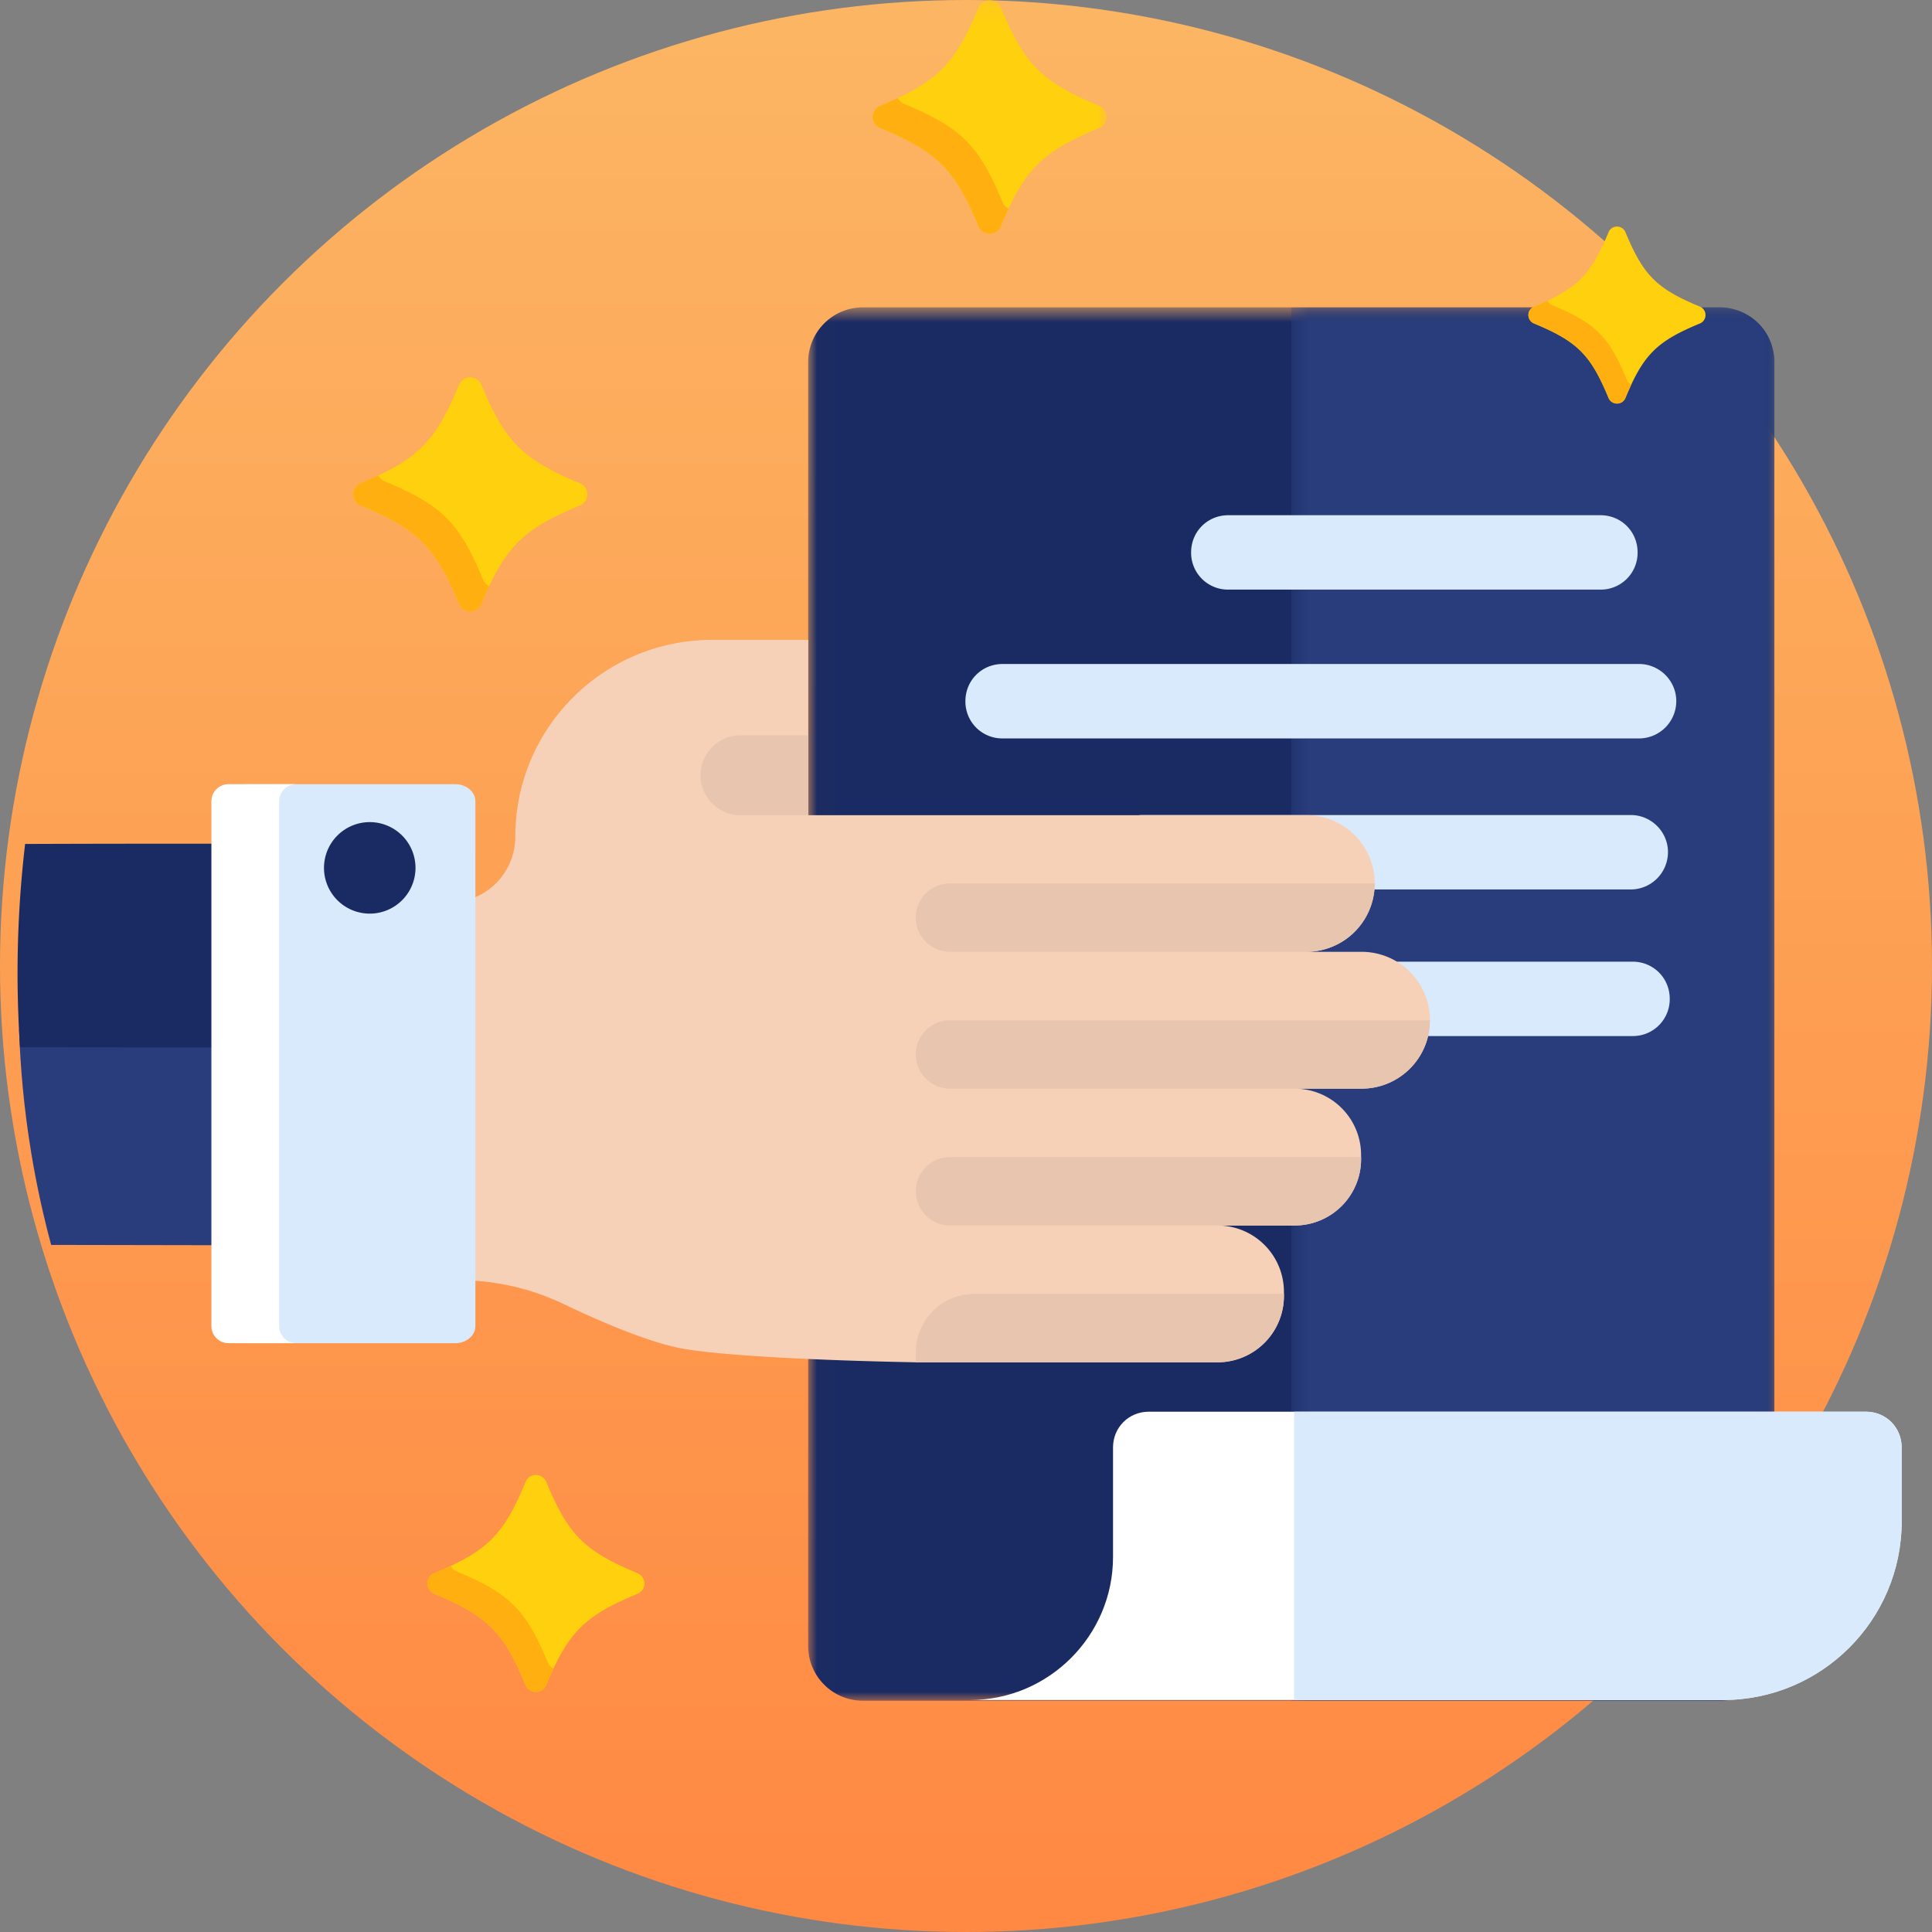<svg xmlns="http://www.w3.org/2000/svg" xmlns:xlink="http://www.w3.org/1999/xlink" width="110" height="110" viewBox="0 0 110 110">
    <rect x="0" y="0" width="110" height="110" fill="#808080" stroke="none"/>
    <defs>
        <linearGradient id="a" x1="50%" x2="50%" y1="1.881%" y2="100%">
            <stop offset="0%" stop-color="#FCB563"/>
            <stop offset="100%" stop-color="#FF8842"/>
        </linearGradient>
        <path id="b" d="M.013.666h55.012V80H.013z"/>
        <path id="d" d="M.52.666h27.505V80H.52z"/>
        <path id="f" d="M.691.167h13.312v13.312H.691z"/>
    </defs>
    <g fill="none" fill-rule="evenodd" transform="translate(0 -1)">
        <circle cx="55" cy="56" r="55" fill="url(#a)" fill-rule="nonzero"/>
        <g transform="translate(46 17.833)">
            <mask id="c" fill="#fff">
                <use xlink:href="#b"/>
            </mask>
            <path fill="#1A2B63" d="M55.025 3.783v73.1A3.118 3.118 0 0 1 51.908 80H3.13a3.119 3.119 0 0 1-3.117-3.117v-73.1A3.119 3.119 0 0 1 3.13.666h48.778a3.118 3.118 0 0 1 3.117 3.117" mask="url(#c)"/>
        </g>
        <g transform="translate(73 17.833)">
            <mask id="e" fill="#fff">
                <use xlink:href="#d"/>
            </mask>
            <path fill="#293D7C" d="M28.025 3.783v73.1A3.118 3.118 0 0 1 24.908 80H.52V.666h24.388a3.118 3.118 0 0 1 3.117 3.117" mask="url(#e)"/>
        </g>
        <path fill="#D9EAFC" d="M93.238 32.452a2.098 2.098 0 0 1-2.118 2.118H69.937a2.098 2.098 0 0 1-2.12-2.118c0-1.187.934-2.118 2.12-2.118H91.12c1.185 0 2.118.93 2.118 2.118M95.44 40.925a2.125 2.125 0 0 1-2.117 2.118H57.086a2.098 2.098 0 0 1-2.12-2.118c0-1.187.934-2.12 2.12-2.12h36.237c1.143 0 2.118.933 2.118 2.12M94.967 49.522a2.125 2.125 0 0 1-2.118 2.12H65.085a2.098 2.098 0 0 1-2.118-2.12c0-1.186.933-2.118 2.118-2.118H92.85c1.143 0 2.118.932 2.118 2.118M95.068 57.87a2.098 2.098 0 0 1-2.118 2.119H71.71a2.098 2.098 0 0 1-2.118-2.118c0-1.186.933-2.118 2.119-2.118H92.95c1.186 0 2.118.932 2.118 2.118"/>
        <path fill="#F7D1B7" d="M81.415 59.09a3.892 3.892 0 0 1-3.896 3.893h-3.803a3.78 3.78 0 0 1 3.779 3.78v.231a3.78 3.78 0 0 1-3.78 3.78h-4.389a3.78 3.78 0 0 1 3.776 3.78v.23a3.781 3.781 0 0 1-3.782 3.78H52.143c-5.666-.105-11.049-.385-13.237-.772-1.944-.343-4.755-1.56-6.819-2.548a13.884 13.884 0 0 0-5.983-1.355H13.76V52.382h11.838a3.742 3.742 0 0 0 3.741-3.744c0-6.189 5.017-11.206 11.206-11.206h5.47v9.981h28.362a3.886 3.886 0 0 1 3.894 3.884 3.894 3.894 0 0 1-3.894 3.895h3.143a3.895 3.895 0 0 1 3.895 3.897"/>
        <path fill="#E8C5AF" d="M78.27 51.298a3.895 3.895 0 0 1-3.895 3.895H54.088a1.947 1.947 0 0 1 0-3.895H78.27zM81.415 59.089a3.893 3.893 0 0 1-3.897 3.895h-23.43a1.947 1.947 0 0 1 0-3.895h27.327zM77.495 66.88v.114a3.78 3.78 0 0 1-3.78 3.78h-4.388.049H54.09a1.949 1.949 0 0 1-1.378-3.324c.353-.352.84-.57 1.378-.57h23.405zM73.102 74.669v.115a3.781 3.781 0 0 1-3.781 3.78H52.142v-.567a3.327 3.327 0 0 1 3.327-3.328h17.633zM46.014 42.864v4.55h-3.853a2.275 2.275 0 0 1 0-4.55h3.853z"/>
        <path fill="#FFF" d="M108.274 83.41v4.207c0 5.616-4.56 10.174-10.175 10.174H55.232c4.477 0 8.139-3.663 8.139-8.14v-6.24c0-1.14.895-2.035 2.035-2.035h40.833c1.139 0 2.035.895 2.035 2.035"/>
        <path fill="#D9EAFC" d="M108.274 83.41v4.207c0 5.616-4.56 10.174-10.175 10.174H73.68V81.376h32.558c1.139 0 2.035.895 2.035 2.035"/>
        <path fill="#293D7C" d="M1.774 66.615c.314 1.91.71 3.67 1.139 5.265 4.36.012 16.418.025 20.778.037V59.63L1.086 59.61c.069 2.097.268 4.452.688 7.005"/>
        <path fill="#1A2B63" d="M1.43 49.052a63.02 63.02 0 0 0-.289 11.573l22.55.021V49.078a2266.824 2266.824 0 0 0-22.26-.026"/>
        <path fill="#D9EAFC" d="M14.044 77.476c-.63 0-1.146-.437-1.146-.972V46.622c0-.536.516-.973 1.146-.973h11.877c.63 0 1.145.437 1.145.973v29.88c0 .537-.515.974-1.145.974H14.044z"/>
        <path fill="#FFF" d="M15.895 76.503V46.621c0-.535.437-.973.973-.973h-3.86a.975.975 0 0 0-.972.973v29.882c0 .535.437.972.972.972h3.86a.975.975 0 0 1-.973-.972"/>
        <path fill="#1A2B63" d="M21.051 47.808a2.605 2.605 0 1 1-2.604 2.604 2.605 2.605 0 0 1 2.604-2.604"/>
        <path fill="#FFD00D" d="M26.774 35.813a.686.686 0 0 1-.634-.425c-1.351-3.261-2.347-4.256-5.61-5.607a.687.687 0 0 1 0-1.268c3.263-1.353 4.259-2.349 5.61-5.61a.688.688 0 0 1 1.268 0c1.35 3.262 2.347 4.258 5.609 5.61a.686.686 0 0 1 0 1.267c-3.262 1.35-4.258 2.346-5.61 5.608a.687.687 0 0 1-.633.425"/>
        <path fill="#FFAF10" d="M27.511 34.017c-1.35-3.262-2.347-4.258-5.608-5.609a.679.679 0 0 1-.359-.342 24.31 24.31 0 0 1-1.013.446.686.686 0 0 0 0 1.268c3.261 1.351 4.257 2.347 5.61 5.61a.685.685 0 0 0 1.266 0c.152-.368.3-.702.446-1.015a.684.684 0 0 1-.342-.358"/>
        <path fill="#FFD00D" d="M92.065 23.979a.52.52 0 0 1-.48-.32c-1.021-2.467-1.774-3.22-4.241-4.242a.519.519 0 0 1 0-.959c2.467-1.022 3.22-1.775 4.242-4.242a.52.52 0 0 1 .958 0c1.023 2.467 1.776 3.22 4.243 4.242a.52.52 0 0 1 0 .959c-2.467 1.021-3.22 1.775-4.243 4.242a.517.517 0 0 1-.48.32"/>
        <path fill="#FFAF10" d="M92.624 22.621c-1.021-2.467-1.775-3.22-4.242-4.24a.523.523 0 0 1-.272-.26c-.236.111-.489.222-.766.337a.517.517 0 0 0 0 .96c2.467 1.021 3.22 1.774 4.242 4.241a.521.521 0 0 0 .959 0c.114-.278.225-.53.337-.767a.522.522 0 0 1-.258-.27"/>
        <path fill="#FFD00D" d="M30.513 97.334a.635.635 0 0 1-.587-.394c-1.252-3.022-2.175-3.944-5.197-5.195a.637.637 0 0 1 0-1.177c3.022-1.251 3.945-2.174 5.197-5.197a.635.635 0 0 1 1.175 0c1.252 3.023 2.175 3.946 5.197 5.198a.639.639 0 0 1 .393.587.639.639 0 0 1-.393.588c-3.022 1.252-3.945 2.174-5.197 5.197a.637.637 0 0 1-.588.392"/>
        <path fill="#FFAF10" d="M31.197 95.67c-1.252-3.023-2.175-3.946-5.197-5.198a.626.626 0 0 1-.331-.317c-.29.137-.6.273-.94.413a.636.636 0 0 0 0 1.176c3.023 1.251 3.946 2.174 5.197 5.196a.636.636 0 0 0 1.175 0c.14-.339.277-.649.412-.939a.64.64 0 0 1-.316-.332"/>
        <g transform="translate(49 .833)">
            <mask id="g" fill="#fff">
                <use xlink:href="#f"/>
            </mask>
            <path fill="#FFD00D" d="M7.346 13.48a.687.687 0 0 1-.633-.424C5.365 9.8 4.37 8.806 1.114 7.456a.684.684 0 0 1 0-1.266c3.256-1.35 4.251-2.344 5.6-5.6a.687.687 0 0 1 1.266 0c1.348 3.256 2.344 4.25 5.6 5.6a.685.685 0 0 1 0 1.266c-3.256 1.35-4.252 2.343-5.6 5.6a.688.688 0 0 1-.634.423" mask="url(#g)"/>
        </g>
        <path fill="#FFAF10" d="M57.083 12.52c-1.35-3.256-2.344-4.252-5.6-5.6a.68.68 0 0 1-.358-.341c-.313.146-.646.293-1.012.445a.684.684 0 0 0 0 1.266c3.257 1.349 4.251 2.343 5.6 5.6a.685.685 0 0 0 1.266 0c.152-.367.298-.7.445-1.013a.679.679 0 0 1-.34-.357"/>
    </g>
</svg>
